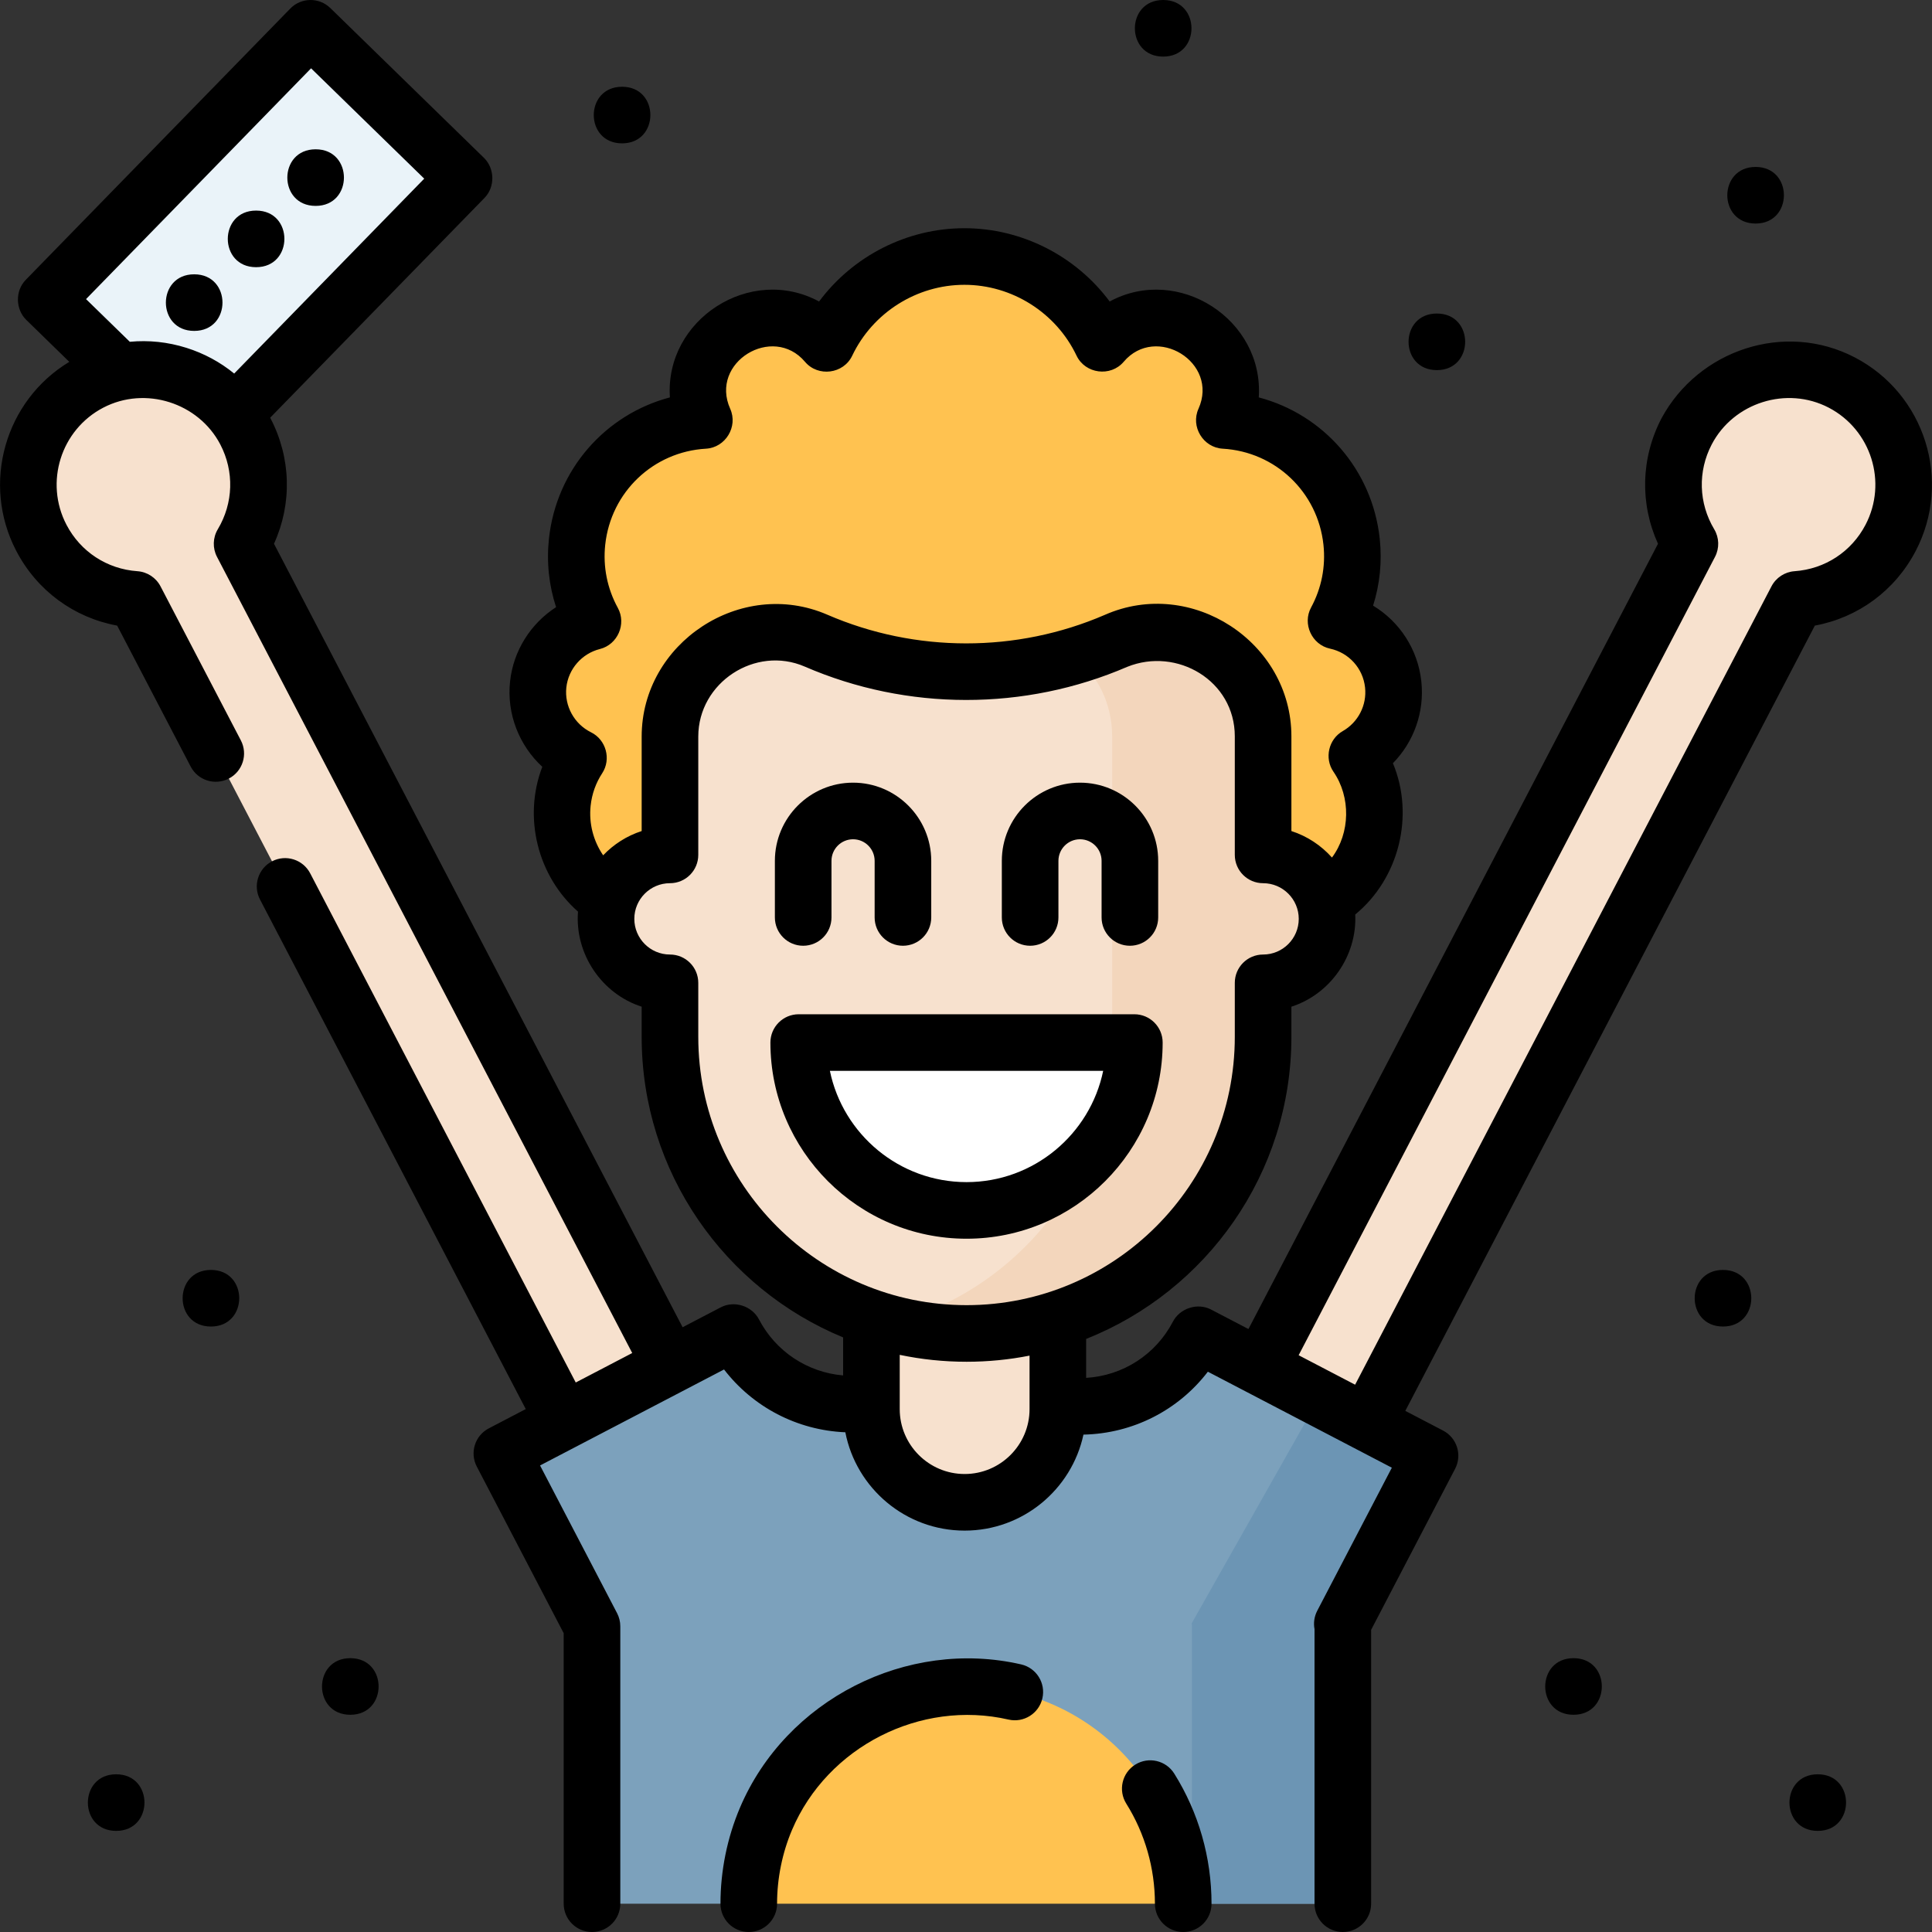 <svg id="Capa_1" enable-background="new 0 0 512 512" height="512" viewBox="0 0 512 512" width="512" xmlns="http://www.w3.org/2000/svg"><rect x="0" y="0" width="512" height="512" fill="#333333" stroke="none"/><g><g><g><g><g><g><path d="m39.172 13.095h56.882v100.424h-56.882z" fill="#eaf3f9" transform="matrix(-.716 -.698 .698 -.716 71.826 155.834)"/></g><g><path d="m173.099 242.523c-14.869-1.598-25.628-14.947-24.03-29.816.473-4.404 1.983-8.442 4.252-11.91-7.076-3.486-11.585-11.102-10.693-19.4.89-8.286 6.898-14.763 14.536-16.677-3.424-6.241-5.047-13.551-4.229-21.165 1.911-17.785 16.451-31.145 33.74-32.137-1.359-3.025-1.974-6.43-1.594-9.965 1.141-10.62 10.675-18.304 21.296-17.163 5.149.553 9.596 3.09 12.693 6.757 6.49-13.639 20.394-23.069 36.504-23.069 16.102 0 30.001 9.42 36.495 23.048 3.097-3.655 7.536-6.184 12.675-6.736 10.62-1.141 20.154 6.543 21.296 17.163.38 3.535-.236 6.941-1.594 9.965 17.289.992 31.828 14.352 33.74 32.137.811 7.55-.776 14.802-4.141 21.007 7.94 1.705 14.255 8.32 15.17 16.835.848 7.888-3.179 15.169-9.656 18.865 2.468 3.584 4.106 7.815 4.603 12.445 1.598 14.869-9.161 28.218-24.03 29.816z" fill="#ffc250"/><g><path d="m156.886 504.5v-73.52l-23.883-45.796 61.476-32.075c6.032 11.566 17.944 18.868 30.987 18.996l60.347.592c13.293.13 25.534-7.21 31.681-18.996l61.476 32.075-23.239 44.562h.132v74.162h-42.295l-57.568-28.783-57.567 28.783z" fill="#7ca1bc"/><g><path d="m378.97 385.776-29.382-15.33-33.857 59.892h.131v74.162h40v-74.162h-.131z" fill="#6c95b4"/></g><g fill="#f7e1ce"><path d="m446.966 114.319c7.79-14.934 26.209-20.724 41.139-12.933 14.931 7.792 20.72 26.215 12.93 41.149-5.087 9.752-14.706 15.601-24.926 16.32l-113.813 218.235-28.266-14.751 113.814-218.235c-5.258-8.795-5.964-20.033-.878-29.785z"/><path d="m65.034 114.319c-7.79-14.934-26.209-20.724-41.139-12.933-14.931 7.792-20.72 26.215-12.93 41.149 5.087 9.752 14.706 15.601 24.926 16.32l113.505 217.642 28.266-14.751-113.505-217.642c5.257-8.795 5.963-20.033.877-29.785z"/></g></g><path d="m255.637 398.128c13.643 0 24.702-11.059 24.702-24.702v-38.066h-49.404v38.067c0 13.642 11.06 24.701 24.702 24.701z" fill="#f7e1ce"/><g><path d="m177.549 195.198v31.36c-9.36 0-16.948 7.59-16.948 16.952s7.588 16.952 16.948 16.952v14.308c0 43.415 35.187 78.611 78.592 78.611 43.405 0 78.592-35.195 78.592-78.611v-14.308c9.36 0 16.948-7.59 16.948-16.952s-7.588-16.952-16.948-16.952v-31.42c0-19.92-20.396-33.329-38.684-25.432l-.293.126c-25.368 10.955-54.136 10.936-79.49-.052-18.292-7.927-38.717 5.482-38.717 25.418z" fill="#f7e1ce"/><g><path d="m334.733 226.557v-31.42c0-19.92-20.396-33.329-38.684-25.432l-.292.126c-3.607 1.558-7.283 2.893-11.008 4.007 6.011 4.983 9.985 12.506 9.985 21.298v79.632c0 36.502-24.874 67.194-58.592 76.042 6.386 1.676 13.089 2.568 20 2.568 43.405 0 78.592-35.195 78.592-78.611v-14.308c9.36 0 16.948-7.59 16.948-16.952-.001-9.36-7.589-16.95-16.949-16.95z" fill="#f3d6bc"/></g><path d="m211.666 276.289c0 24.569 19.912 44.486 44.475 44.486s44.475-19.917 44.475-44.486z" fill="#fff"/></g></g></g></g></g><path d="m313.567 504.5c0-31.794-25.774-57.567-57.567-57.567s-57.567 25.774-57.567 57.567z" fill="#ffc250"/></g><g><path d="m491.575 94.738c-18.572-9.693-41.44-2.044-51.258 16.113-5.479 10.501-5.757 22.645-.931 33.251l-108.534 208.109-9.888-5.159c-3.665-1.913-8.303-.303-10.12 3.182-4.561 8.747-13.244 14.332-23.004 14.915v-10.315c31.831-12.653 54.394-43.772 54.394-80.063v-7.985c10.386-3.355 17.429-13.539 16.92-24.434 11.609-9.537 15.772-26.235 9.985-40.092 5.538-5.644 8.402-13.555 7.532-21.663-.915-8.508-5.756-15.849-12.787-20.094 1.801-5.693 2.407-11.71 1.758-17.747-1.965-18.284-14.909-32.916-32.056-37.442 1.403-20.612-21.293-35.266-39.512-25.419-8.939-12.017-23.24-19.415-38.501-19.415-15.266 0-29.569 7.402-38.508 19.425-18.203-9.861-40.937 4.776-39.532 25.409-17.146 4.527-30.091 19.158-32.056 37.442-.664 6.182-.013 12.339 1.89 18.149-6.702 4.319-11.317 11.514-12.196 19.692-.921 8.567 2.39 16.943 8.544 22.614-5.125 13.354-1.289 28.921 9.461 38.376-.87 11.152 6.22 21.758 16.873 25.199v7.985c0 35.907 22.088 66.752 53.387 79.656v10.079c-9.454-.805-17.873-6.361-22.307-14.864-1.817-3.485-6.454-5.094-10.12-3.182l-10.109 5.275-108.287-207.633c4.826-10.606 4.548-22.75-.931-33.25-.027-.051-.054-.102-.081-.153l56.799-58.25c2.886-2.959 2.678-7.863-.134-10.605l-40.726-39.713c-2.968-2.893-7.715-2.832-10.606.134l-70.108 71.9c-2.886 2.959-2.678 7.863.134 10.605l11.408 11.123c-17.036 10.27-23.374 32.237-14.051 50.11 5.477 10.501 15.274 17.678 26.733 19.787l19.48 37.354c1.915 3.673 6.447 5.096 10.118 3.182 3.673-1.916 5.098-6.445 3.183-10.118l-21.289-40.821c-1.206-2.311-3.524-3.831-6.125-4.013-8.049-.565-15.077-5.166-18.802-12.307-5.865-11.244-1.491-25.165 9.75-31.032 11.154-5.821 25.256-1.298 31.02 9.753 3.725 7.141 3.477 15.54-.665 22.467-1.337 2.237-1.417 5.006-.213 7.317l110.039 210.994-14.969 7.812-70.373-134.938c-1.917-3.674-6.449-5.097-10.118-3.182-3.673 1.916-5.098 6.445-3.183 10.118l70.429 135.045-9.799 5.113c-3.672 1.916-5.096 6.445-3.181 10.117l23.033 44.167v71.682c0 4.142 3.357 7.5 7.5 7.5s7.5-3.358 7.5-7.5v-73.52c0-1.208-.292-2.397-.85-3.468l-20.416-39.148 48.76-25.44c7.661 9.956 19.372 16.115 32.144 16.645 2.876 14.828 15.958 26.059 31.614 26.059 15.437 0 28.372-10.919 31.487-25.44 13.127-.282 25.141-6.463 32.973-16.67l48.756 25.438-19.773 37.914c-.792 1.519-1.028 3.236-.718 4.869v72.761c0 4.142 3.357 7.5 7.5 7.5s7.5-3.358 7.5-7.5v-72.577l22.259-42.679c1.915-3.672.491-8.202-3.181-10.118l-10.021-5.229 108.532-208.107c11.459-2.11 21.257-9.286 26.733-19.786 9.691-18.576 2.463-41.574-16.109-51.266zm-442.183-2.562c-4.923-1.548-10.003-2.073-14.99-1.598l-11.601-11.311 59.637-61.161 29.987 29.239-50.363 51.65c-3.698-3.024-7.977-5.343-12.67-6.819zm107.134 121.332c.333-3.103 1.366-5.999 3.071-8.605 2.431-3.715 1.021-8.87-2.961-10.833-4.446-2.191-7.079-6.962-6.552-11.871.526-4.901 4.104-9.001 8.902-10.204 4.696-1.177 7.08-6.639 4.752-10.883-2.815-5.132-3.974-10.926-3.348-16.756 1.499-13.945 12.732-24.648 26.713-25.45 5.165-.297 8.531-5.841 6.412-10.561-5.544-12.345 11.306-22.543 19.825-12.458 3.461 4.093 10.198 3.224 12.502-1.618 5.432-11.416 17.103-18.792 29.731-18.792 12.622 0 24.29 7.37 29.725 18.774 2.303 4.836 9.031 5.707 12.493 1.622 8.525-10.064 25.35.136 19.812 12.471-2.119 4.719 1.248 10.264 6.412 10.561 13.979.802 25.214 11.506 26.712 25.451.621 5.781-.512 11.532-3.276 16.63-2.351 4.332.199 9.873 5.018 10.908 5.009 1.075 8.741 5.216 9.288 10.302.502 4.68-1.82 9.213-5.916 11.551-3.762 2.147-4.918 7.199-2.461 10.768 4.616 6.703 4.471 16.207-.395 22.742-2.864-3.214-6.562-5.67-10.751-7.023v-25.097c0-24.975-26.514-42.32-49.451-32.191-23.372 10.094-50.174 10.076-73.534-.048-22.864-9.911-49.199 7.471-49.199 32.299v25.037c-3.927 1.269-7.423 3.506-10.205 6.429-2.597-3.796-3.824-8.451-3.319-13.155zm28.523 61.261v-14.308c0-4.142-3.357-7.5-7.5-7.5-5.21 0-9.448-4.24-9.448-9.452 0-5.211 4.238-9.452 9.448-9.452 4.143 0 7.5-3.358 7.5-7.5v-31.36c0-14.309 15.111-24.223 28.235-18.536 27.143 11.765 58.286 11.784 85.435.061 13.191-5.322 28.515 3.661 28.515 18.416v31.42c0 4.142 3.357 7.5 7.5 7.5 5.209 0 9.447 4.24 9.447 9.452s-4.238 9.452-9.447 9.452c-4.143 0-7.5 3.358-7.5 7.5v14.308c0 39.21-31.892 71.111-71.093 71.111-39.201-.001-71.092-31.901-71.092-71.112zm70.589 115.859c-9.485 0-17.202-7.717-17.202-17.202v-14.377c5.716 1.2 11.638 1.831 17.705 1.831 5.712 0 11.295-.56 16.699-1.626v14.172c0 9.486-7.717 17.202-17.202 17.202zm238.748-251.561c-3.725 7.14-10.753 11.741-18.803 12.307-2.6.183-4.918 1.702-6.124 4.013l-110.338 211.573-14.969-7.81 110.343-211.577c1.204-2.311 1.124-5.08-.213-7.316-4.142-6.928-4.39-15.327-.665-22.468 5.781-11.081 19.867-15.573 31.02-9.752 11.24 5.865 15.614 19.786 9.749 31.03z"/><path d="m308.116 276.289c0-4.142-3.357-7.5-7.5-7.5h-88.95c-4.143 0-7.5 3.358-7.5 7.5 0 28.665 23.315 51.985 51.975 51.985s51.975-23.319 51.975-51.985zm-88.186 7.5h72.423c-3.476 16.81-18.392 29.485-36.212 29.485-17.82.001-32.736-12.674-36.211-29.485z"/><path d="m272.994 250.634c4.143 0 7.5-3.358 7.5-7.5v-14.998c0-3.155 2.565-5.721 5.719-5.721 3.152 0 5.718 2.566 5.718 5.721v14.998c0 4.142 3.357 7.5 7.5 7.5s7.5-3.358 7.5-7.5v-14.998c0-11.426-9.294-20.721-20.718-20.721-11.425 0-20.719 9.295-20.719 20.721v14.998c0 4.142 3.358 7.5 7.5 7.5z"/><path d="m212.851 250.634c4.143 0 7.5-3.358 7.5-7.5v-14.998c0-3.155 2.565-5.721 5.719-5.721 3.152 0 5.718 2.566 5.718 5.721v14.998c0 4.142 3.357 7.5 7.5 7.5s7.5-3.358 7.5-7.5v-14.998c0-11.426-9.294-20.721-20.718-20.721-11.425 0-20.719 9.295-20.719 20.721v14.998c0 4.142 3.357 7.5 7.5 7.5z"/><path d="m380.784 98.087c9.992 0 10.008-15 0-15-9.991 0-10.008 15 0 15z"/><path d="m465.255 59.241c9.992 0 10.008-15 0-15-9.992 0-10.008 15 0 15z"/><path d="m308.255 15c9.992 0 10.008-15 0-15-9.992 0-10.008 15 0 15z"/><path d="m164.856 37.991c9.992 0 10.008-15 0-15-9.992 0-10.009 15 0 15z"/><path d="m55.9 336.546c-9.992 0-10.008 15 0 15 9.992 0 10.009-15 0-15z"/><path d="m30.787 470.204c-9.992 0-10.008 15 0 15 9.991 0 10.008-15 0-15z"/><path d="m92.836 439.433c-9.992 0-10.008 15 0 15 9.992 0 10.008-15 0-15z"/><path d="m456.61 336.546c-9.992 0-10.008 15 0 15 9.992 0 10.008-15 0-15z"/><path d="m481.724 470.204c-9.992 0-10.008 15 0 15 9.991 0 10.008-15 0-15z"/><path d="m416.999 439.433c-9.992 0-10.008 15 0 15 9.992 0 10.008-15 0-15z"/><path d="m83.647 54.565c9.992 0 10.008-15 0-15-9.991 0-10.008 15 0 15z"/><path d="m67.868 70.806c9.992 0 10.008-15 0-15-9.992 0-10.008 15 0 15z"/><path d="m51.461 72.694c-9.992 0-10.008 15 0 15 9.992 0 10.008-15 0-15z"/><path d="m270.614 441.083c-30.316-6.962-62.347 9.362-74.513 37.967-3.382 7.949-5.169 16.75-5.169 25.45 0 4.142 3.357 7.5 7.5 7.5s7.5-3.358 7.5-7.5c0-6.7 1.373-13.47 3.972-19.579 9.364-22.015 34.021-34.576 57.353-29.219 4.035.928 8.062-1.593 8.988-5.631.927-4.037-1.594-8.061-5.631-8.988z"/><path d="m300.855 467.643c-3.512 2.197-4.577 6.825-2.381 10.336 4.963 7.932 7.589 17.104 7.593 26.525.002 4.141 3.359 7.497 7.5 7.497h.003c4.143-.002 7.499-3.361 7.497-7.503-.006-12.235-3.421-24.156-9.876-34.474-2.198-3.513-6.826-4.578-10.336-2.381z"/></g></g></svg>